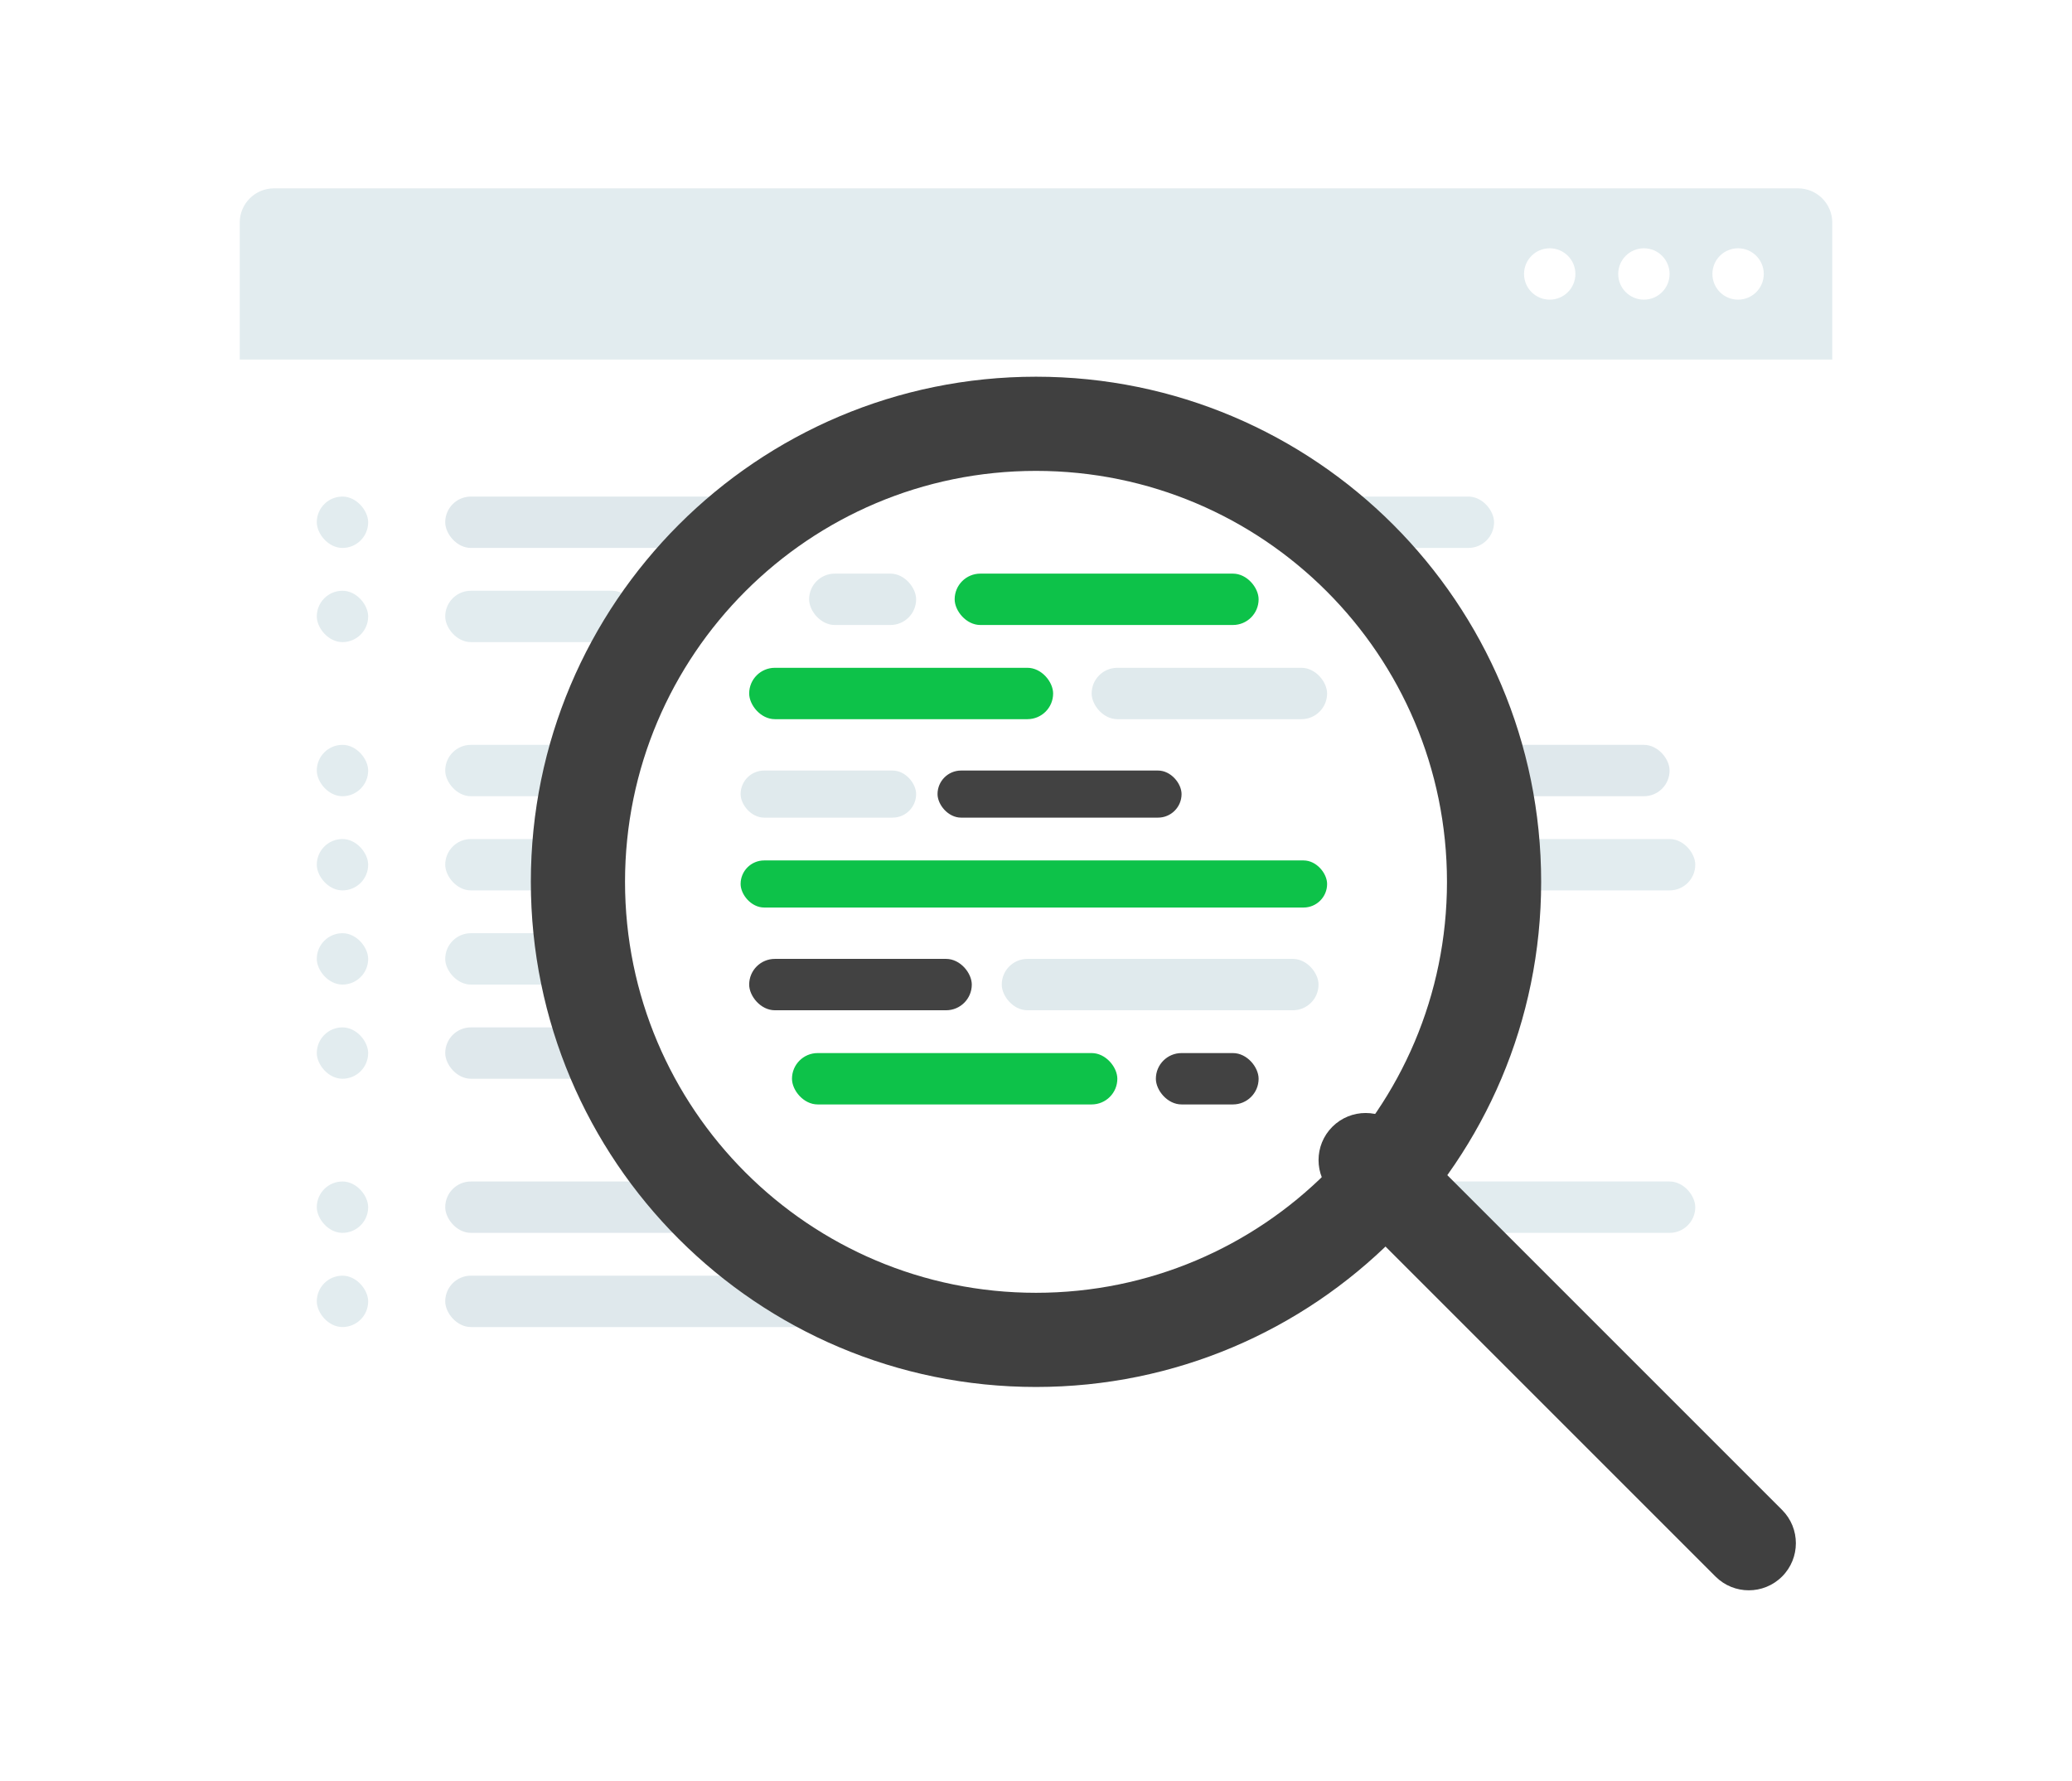 <?xml version="1.0" encoding="UTF-8"?> <svg xmlns="http://www.w3.org/2000/svg" width="484" height="416" viewBox="0 0 484 416" fill="none"><g filter="url(#filter0_d_6993_1167)"><rect x="56" y="44" width="372" height="304" rx="8" fill="white"></rect></g><rect x="104" y="116" width="72" height="12" rx="6" fill="#DFE8EC"></rect><rect x="184" y="116" width="165" height="12" rx="6" fill="#E2ECEF"></rect><path d="M56 52C56 47.582 59.582 44 64 44H420C424.418 44 428 47.582 428 52V84H56V52Z" fill="#E2ECEF"></path><circle cx="406" cy="64" r="6" fill="white"></circle><circle cx="384" cy="64" r="6" fill="white"></circle><circle cx="362" cy="64" r="6" fill="white"></circle><rect x="104" y="138" width="45" height="12" rx="6" fill="#E2ECEF"></rect><rect x="74" y="138" width="12" height="12" rx="6" fill="#E2ECEF"></rect><rect x="74" y="116" width="12" height="12" rx="6" fill="#E2ECEF"></rect><rect x="74" y="174" width="12" height="12" rx="6" fill="#E2ECEF"></rect><rect x="74" y="196" width="12" height="12" rx="6" fill="#E2ECEF"></rect><rect x="74" y="218" width="12" height="12" rx="6" fill="#E2ECEF"></rect><rect x="74" y="240" width="12" height="12" rx="6" fill="#E2ECEF"></rect><rect x="74" y="276" width="12" height="12" rx="6" fill="#E2ECEF"></rect><rect x="74" y="298" width="12" height="12" rx="6" fill="#E2ECEF"></rect><rect x="104" y="174" width="107" height="12" rx="6" fill="#E2ECEF"></rect><rect x="104" y="240" width="107" height="12" rx="6" fill="#DFE8EC"></rect><rect x="104" y="218" width="122" height="12" rx="6" fill="#E2ECEF"></rect><rect x="104" y="298" width="122" height="12" rx="6" fill="#DFE8EC"></rect><rect x="104" y="196" width="76" height="12" rx="6" fill="#E2ECEF"></rect><rect x="104" y="276" width="76" height="12" rx="6" fill="#DFE8EC"></rect><rect x="220" y="174" width="107" height="12" rx="6" fill="#E2ECEF"></rect><rect x="220" y="240" width="107" height="12" rx="6" fill="#E2ECEF"></rect><rect x="236" y="218" width="66" height="12" rx="6" fill="#E2ECEF"></rect><rect x="236" y="298" width="66" height="12" rx="6" fill="#E2ECEF"></rect><rect x="195" y="196" width="201" height="12" rx="6" fill="#E2ECEF"></rect><rect x="195" y="276" width="201" height="12" rx="6" fill="#E2ECEF"></rect><rect x="259" y="138" width="45" height="12" rx="6" fill="#0DC249"></rect><rect x="337" y="174" width="53" height="12" rx="6" fill="#DFE8EC"></rect><rect x="157" y="138" width="94" height="12" rx="6" fill="#E2ECEF"></rect><g filter="url(#filter1_d_6993_1167)"><path d="M349 194C349 253.094 301.094 301 242 301C182.906 301 135 253.094 135 194C135 134.906 182.906 87 242 87C301.094 87 349 134.906 349 194Z" fill="white"></path></g><g filter="url(#filter2_d_6993_1167)"><path fill-rule="evenodd" clip-rule="evenodd" d="M242 98C188.981 98 146 140.981 146 194C146 247.019 188.981 290 242 290C295.019 290 338 247.019 338 194C338 140.981 295.019 98 242 98ZM124 194C124 128.83 176.83 76 242 76C307.17 76 360 128.83 360 194C360 259.17 307.17 312 242 312C176.83 312 124 259.17 124 194Z" fill="#404040"></path></g><rect x="189" y="134" width="25" height="12" rx="6" fill="#E0EAED"></rect><rect x="223" y="134" width="71" height="12" rx="6" fill="#0DC249"></rect><rect x="175" y="156" width="71" height="12" rx="6" fill="#0DC249"></rect><rect x="173" y="180" width="41" height="11" rx="5.5" fill="#E0EAED"></rect><rect x="219" y="180" width="57" height="11" rx="5.5" fill="#424242"></rect><rect x="173" y="201" width="137" height="11" rx="5.5" fill="#0DC249"></rect><rect x="175" y="224" width="52" height="12" rx="6" fill="#424242"></rect><rect x="185" y="246" width="76" height="12" rx="6" fill="#0DC249"></rect><rect x="270" y="246" width="24" height="12" rx="6" fill="#424242"></rect><rect x="255" y="156" width="55" height="12" rx="6" fill="#E0EAED"></rect><rect x="234" y="224" width="74" height="12" rx="6" fill="#E0EAED"></rect><path fill-rule="evenodd" clip-rule="evenodd" d="M311.222 263.222C315.518 258.926 322.482 258.926 326.778 263.222L416.278 352.722C420.574 357.018 420.574 363.982 416.278 368.278C411.982 372.574 405.018 372.574 400.722 368.278L311.222 278.778C306.926 274.482 306.926 267.518 311.222 263.222Z" fill="#404040"></path><defs><filter id="filter0_d_6993_1167" x="0" y="0" width="484" height="416" filterUnits="userSpaceOnUse" color-interpolation-filters="sRGB"><feFlood flood-opacity="0" result="BackgroundImageFix"></feFlood><feColorMatrix in="SourceAlpha" type="matrix" values="0 0 0 0 0 0 0 0 0 0 0 0 0 0 0 0 0 0 127 0" result="hardAlpha"></feColorMatrix><feOffset dy="12"></feOffset><feGaussianBlur stdDeviation="28"></feGaussianBlur><feColorMatrix type="matrix" values="0 0 0 0 0.798 0 0 0 0 0.837 0 0 0 0 0.867 0 0 0 0.7 0"></feColorMatrix><feBlend mode="normal" in2="BackgroundImageFix" result="effect1_dropShadow_6993_1167"></feBlend><feBlend mode="normal" in="SourceGraphic" in2="effect1_dropShadow_6993_1167" result="shape"></feBlend></filter><filter id="filter1_d_6993_1167" x="79" y="43" width="326" height="326" filterUnits="userSpaceOnUse" color-interpolation-filters="sRGB"><feFlood flood-opacity="0" result="BackgroundImageFix"></feFlood><feColorMatrix in="SourceAlpha" type="matrix" values="0 0 0 0 0 0 0 0 0 0 0 0 0 0 0 0 0 0 127 0" result="hardAlpha"></feColorMatrix><feOffset dy="12"></feOffset><feGaussianBlur stdDeviation="28"></feGaussianBlur><feColorMatrix type="matrix" values="0 0 0 0 0.8 0 0 0 0 0.839 0 0 0 0 0.867 0 0 0 0.6 0"></feColorMatrix><feBlend mode="normal" in2="BackgroundImageFix" result="effect1_dropShadow_6993_1167"></feBlend><feBlend mode="normal" in="SourceGraphic" in2="effect1_dropShadow_6993_1167" result="shape"></feBlend></filter><filter id="filter2_d_6993_1167" x="68" y="32" width="348" height="348" filterUnits="userSpaceOnUse" color-interpolation-filters="sRGB"><feFlood flood-opacity="0" result="BackgroundImageFix"></feFlood><feColorMatrix in="SourceAlpha" type="matrix" values="0 0 0 0 0 0 0 0 0 0 0 0 0 0 0 0 0 0 127 0" result="hardAlpha"></feColorMatrix><feOffset dy="12"></feOffset><feGaussianBlur stdDeviation="28"></feGaussianBlur><feColorMatrix type="matrix" values="0 0 0 0 0.8 0 0 0 0 0.839 0 0 0 0 0.867 0 0 0 0.6 0"></feColorMatrix><feBlend mode="normal" in2="BackgroundImageFix" result="effect1_dropShadow_6993_1167"></feBlend><feBlend mode="normal" in="SourceGraphic" in2="effect1_dropShadow_6993_1167" result="shape"></feBlend></filter></defs></svg> 